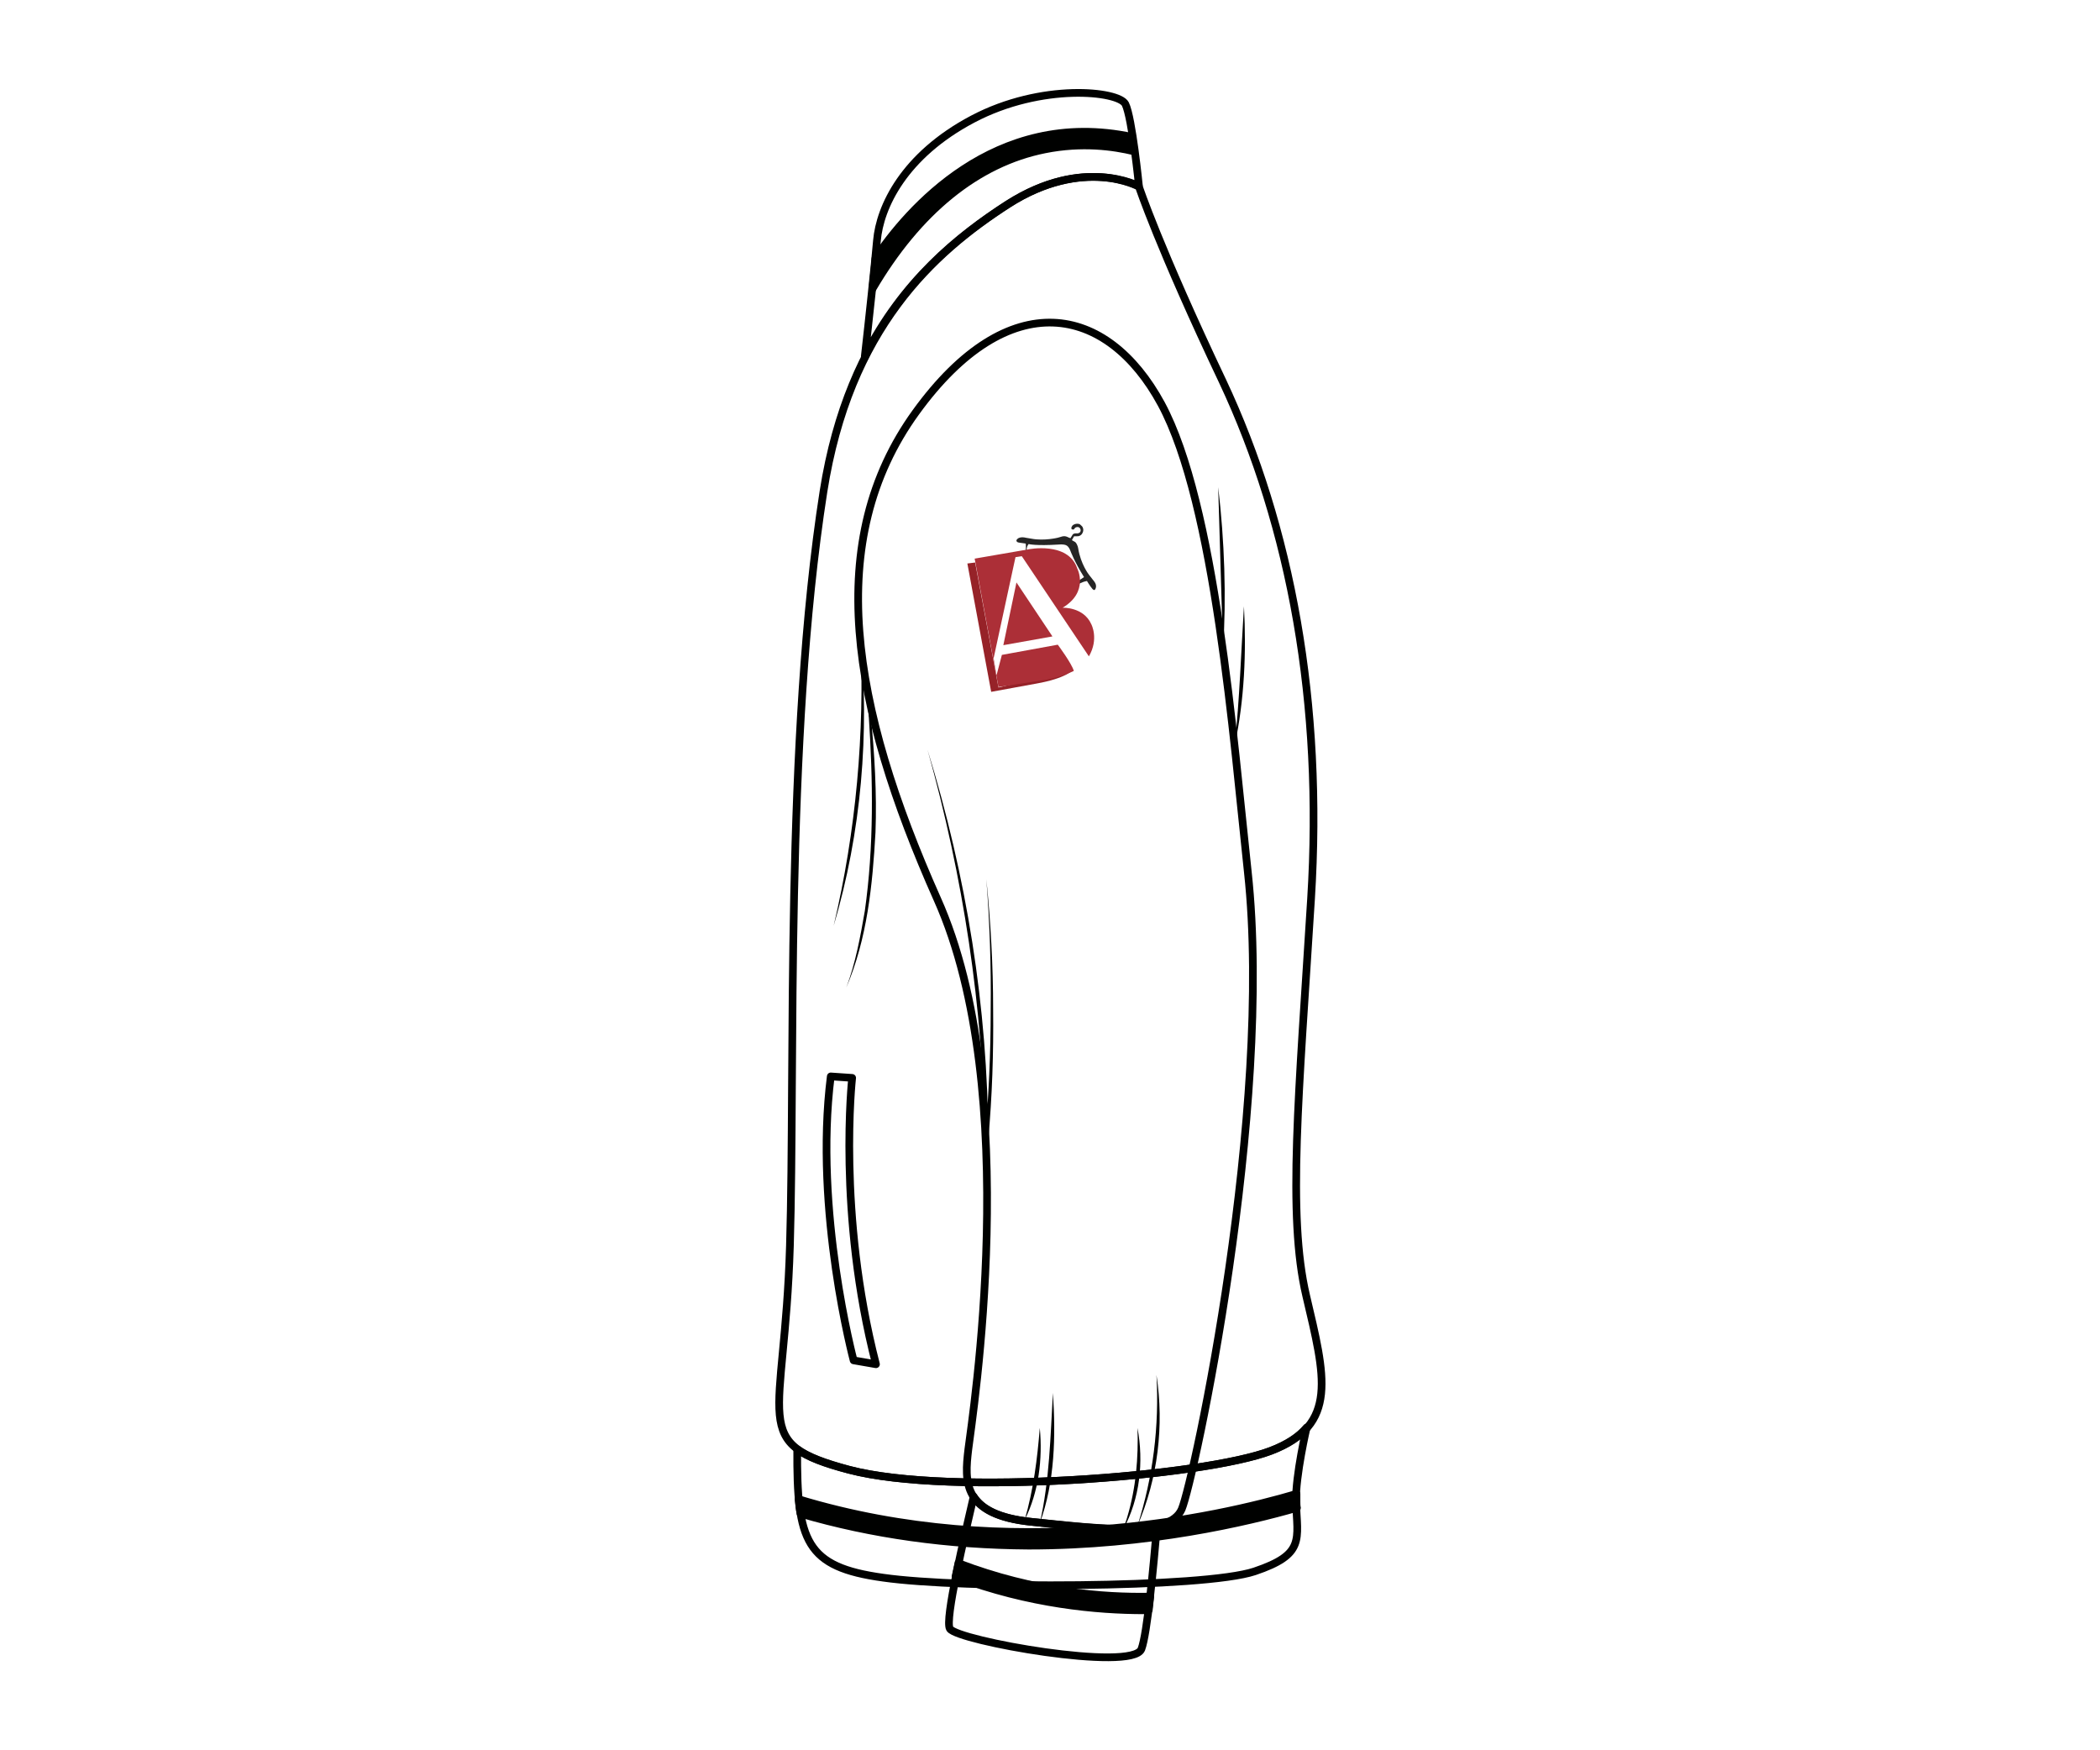 <?xml version="1.0" encoding="utf-8"?>
<!-- Generator: Adobe Illustrator 26.0.1, SVG Export Plug-In . SVG Version: 6.00 Build 0)  -->
<svg version="1.1" id="Layer_1" xmlns="http://www.w3.org/2000/svg" xmlns:xlink="http://www.w3.org/1999/xlink" x="0px" y="0px"
	 viewBox="0 0 432 360" style="enable-background:new 0 0 432 360;" xml:space="preserve">
<style type="text/css">
	.st0{fill:#962228;}
	.st1{fill:#252525;}
	.st2{fill:#AC2F37;}
	.st3{fill:none;stroke:#000100;stroke-width:1.581;stroke-linecap:round;stroke-linejoin:round;stroke-miterlimit:10;}
	.st4{fill:#000100;}
</style>
<g>
	<path class="st0" d="M220.7,137.8c0,0-1.3,1.7-7.5,2.8l-9.3,1.7l-4.9-26.4l1.6-0.2l4.8,25.7L220.7,137.8z"/>
	<g>
		<path class="st1" d="M211.2,113.3c0,0-0.1-0.8,0.4-1.4c0,0,1.4,0.4,6.2,0.1c0,0,0.8-0.1,1.4,0.1c0,0,0.6,0.1,1,1.2
			c0,0,0.8,2.2,2.8,5.4l0,0l-1.2,0.8v0.7c0,0,0.7-0.5,1.8-0.7c0,0,0.6,1,1.1,1.6c0,0,0.4,0.5,0.6,0.1c0,0,0.5-0.7-0.2-1.6l-1.1-1.4
			c0,0-1.7-2.2-2.2-5.4c0,0-0.1-0.8-0.6-1.3l-0.7-0.4l0.4-0.7c0-0.1,0.1-0.1,0.2-0.1h0.4c0.2,0,0.4,0,0.6-0.1s0.4-0.2,0.6-0.6
			c0.2-0.4,0.2-0.8,0-1.2c-0.1-0.2-0.4-0.4-0.6-0.6c-0.4-0.1-0.6-0.1-1,0c-0.2,0.1-0.5,0.2-0.6,0.5c-0.1,0.1-0.1,0.2-0.1,0.4
			s0.1,0.1,0.2,0.2c0,0,0.2,0.1,0.4-0.1c0,0,0.1-0.4,0.7-0.4c0,0,0.5,0,0.6,0.6c0,0,0.1,0.6-0.6,0.7h-0.4c0,0-0.4,0-0.6,0.2
			l-0.5,0.8l-0.5-0.2c0,0-0.6-0.4-1.4-0.1l-0.7,0.2c0,0-2.8,0.7-5.4,0.2l-1.2-0.2c0,0-1.4-0.4-1.9,0.5c0,0-0.1,0.4,0.5,0.5
			c0.6,0.1,1.4,0.2,1.4,0.2s0.1,0.6,0,1.6L211.2,113.3z"/>
		<path class="st2" d="M205.4,141.3l-4.9-26.4l11-1.9c0,0,8.2-1.7,10.1,3.9c0,0,2.5,4.8-3,8.1c0,0,4.3-0.2,5.9,3.4
			c0,0,1.6,3-0.5,6.6l-13.8-20.6l-1.3,0.2l-4.5,20.8l0.6,3.5l1.1-4.2l11.5-2.1c0,0,2.9,3.9,3.3,5.4c0,0-2.4,1.2-5.7,1.8L205.4,141.3
			z"/>
		<polygon class="st2" points="206.4,132.7 209.1,119.8 216.5,130.9 		"/>
	</g>
</g>
<g>
	<g>
		<g>
			<path class="st3" d="M207.3,42c-10.4,6.7-21.6,15.9-29.4,31.3c0.8-7,2.1-19.1,2.5-23.8c0.6-6.9,5.5-17.5,19.7-25s30-5.8,31.4-3.1
				c1.4,2.8,2.8,16.9,2.8,16.9S222.9,32.1,207.3,42z"/>
			<g>
				<path class="st4" d="M179.5,59.4c0.2-2.3,0.5-4.4,0.6-6.3c19.1-28.3,42.6-27.2,52.9-25c0.1,1,0.3,2,0.4,2.9
					c-3.9-1-10.5-2-18.4-0.4C201.1,33.4,188.9,43.3,179.5,59.4z"/>
				<path class="st4" d="M179.2,60.2c-0.4-0.1-0.6-0.5-0.5-0.8c0.2-2.3,0.5-4.4,0.6-6.3c0-0.1,0.1-0.3,0.1-0.4
					c6.5-9.7,24.8-31.5,53.7-25.3c0.3,0.1,0.6,0.3,0.6,0.7c0.1,1,0.3,2,0.4,2.9c0,0.3-0.1,0.5-0.3,0.7c-0.2,0.2-0.5,0.2-0.7,0.2
					c-4.1-1-10.5-1.9-18-0.4c-13.6,2.7-25.7,12.5-35,28.4c-0.1,0.2-0.4,0.4-0.7,0.4C179.4,60.2,179.3,60.2,179.2,60.2z M232.5,30.1
					c-0.1-0.4-0.1-0.8-0.2-1.2c-27.5-5.6-45,15.2-51.4,24.6c-0.1,0.8-0.2,1.7-0.3,2.7c9.3-14.6,21.1-23.6,34.3-26.2
					c3-0.6,5.8-0.8,8.3-0.8C226.8,29.1,230,29.5,232.5,30.1z"/>
			</g>
		</g>
		<g>
			<g>
				<path class="st3" d="M164,298.1c2.2,1.6,5.6,2.9,10.6,4.2c20.8,5.5,73,1.4,86.8-3.9c3.4-1.3,5.8-2.9,7.4-4.8
					c0,0-2.3,9.8-2.2,15.3c0.3,7.8,1.9,10.8-8.5,14.3c-10.4,3.5-60.4,3.6-76.4,1.3C165.7,322.3,163.9,317,164,298.1L164,298.1z"/>
				<g>
					<path class="st4" d="M266.8,310.1c-10.4,3-30.7,7.7-55.2,7.7c-14.6,0-30.7-1.7-46.9-6.5c-0.2-0.9-0.3-1.9-0.4-3
						c43.8,13.4,86.6,3.5,102.4-1.1c0,0.6,0,1.2,0,1.7C266.7,309.4,266.8,309.7,266.8,310.1z"/>
					<path class="st4" d="M164.5,312.1c-0.3-0.1-0.5-0.3-0.6-0.6c-0.2-1-0.3-2-0.4-3.1c0-0.3,0.1-0.5,0.3-0.7
						c0.2-0.2,0.5-0.2,0.7-0.1c43.5,13.2,85.8,3.7,102-1.1c0.2-0.1,0.5,0,0.7,0.1c0.2,0.2,0.3,0.4,0.3,0.7c0,0.6,0,1.1,0,1.6
						c0,0.4,0,0.8,0.1,1.2c0,0.4-0.2,0.7-0.6,0.8c-10.1,2.9-30.7,7.8-55.4,7.8C195,318.6,179.2,316.4,164.5,312.1z M265.9,309
						c0-0.2,0-0.4,0-0.7c-16.9,4.8-58.1,13.7-100.7,1.1c0.1,0.5,0.1,0.9,0.2,1.3c14.4,4.2,30,6.3,46.2,6.3c24,0,44.1-4.6,54.3-7.5
						C265.9,309.4,265.9,309.2,265.9,309z"/>
				</g>
			</g>
			<g>
				<path class="st3" d="M234.3,38.4c0,0-11.4-6.4-26.9,3.6c-15.5,10-32.7,25.5-38,59.1c-8,51.1-5.8,118.2-6.9,155.1
					s-8.6,40.5,12.2,46.1c20.8,5.5,73,1.4,86.8-3.9c13.9-5.3,11.1-15.3,7.2-31.9c-3.9-16.6-1.5-41.4,1-81.6
					c2.5-40.2-4.1-76.5-18.2-106.5C238.4,50.8,234.3,38.4,234.3,38.4z"/>
				<path class="st3" d="M175.6,279.8c0,0-8.2-30.7-4.7-58.4l4.4,0.3c0,0-3.1,27.9,4.9,58.9L175.6,279.8z"/>
				<g>
					<g>
						<g>
							<path class="st4" d="M250.6,100.2c1.3,11.1,1.7,22.3,1,33.5C251.3,122.8,250.9,111,250.6,100.2L250.6,100.2z"/>
						</g>
						<g>
							<path class="st4" d="M255.9,124.7c0.5,9.5,0.1,19.2-1.9,28.6C255,143.8,255.3,134.3,255.9,124.7L255.9,124.7z"/>
						</g>
					</g>
					<g>
						<g>
							<path class="st4" d="M174.1,203.1c1.9-5,2.9-10.5,3.8-15.7c1.9-13.4,1.7-26.9,0.8-40.4c0,0-0.7-8.1-0.7-8.1l1.1,8
								c0.8,8,1.3,16.3,1,24.3C179.5,182,178.4,193.1,174.1,203.1L174.1,203.1z"/>
						</g>
						<g>
							<path class="st4" d="M171.5,190.4c4.6-19.5,6.4-39.5,5.5-59.5C178.9,150.8,177.2,171.2,171.5,190.4L171.5,190.4z"/>
						</g>
					</g>
				</g>
			</g>
		</g>
	</g>
	<g>
		<path class="st3" d="M256.7,179.4c-3-27.6-6.7-75.7-17.8-96.3c-11.1-20.5-31.4-24.7-50.5,1.7c-19.1,26.4-13.3,60.4,4.4,100.1
			c17.8,39.7,7.2,106.6,6.4,113.2c-0.8,6.7-1.2,13.4,12.8,14.9c14,1.5,28.6,3.3,31.1-2.6C245.6,304.5,262,228.2,256.7,179.4z"/>
		<g>
			<path class="st3" d="M212.1,313c9.8,1,19.9,2.2,25.9,0.9c-0.7,8.2-2,22.2-3.2,25.3c-1.9,4.7-37.8-1.7-39.4-4.2
				c-1.1-1.8,3-19,4.9-27.2C201.9,310.3,205.3,312.3,212.1,313z"/>
			<g>
				<path class="st4" d="M197.2,321.5c15.8,6,30.7,7,39.4,6.9c-0.1,1-0.2,1.9-0.3,2.8c-0.3,0-0.6,0-1,0c-9,0-23.4-1.2-38.6-6.9
					C196.8,323.4,197,322.5,197.2,321.5z"/>
				<path class="st4" d="M196.3,325c-0.4-0.1-0.6-0.5-0.5-0.9c0.2-0.9,0.4-1.8,0.6-2.8c0-0.2,0.2-0.4,0.4-0.5c0.2-0.1,0.4-0.1,0.7,0
					c15.4,5.9,29.7,7,39.1,6.8c0.3,0,0.4,0.1,0.6,0.3c0.2,0.2,0.2,0.4,0.2,0.6c-0.1,1-0.2,1.9-0.3,2.8c-0.1,0.4-0.4,0.7-0.8,0.7
					l-1,0C225.9,332,211.6,330.8,196.3,325z M235.7,329.2c-9.3,0.1-23.1-1.1-37.9-6.6c-0.1,0.4-0.2,0.8-0.2,1.2
					c14.8,5.5,28.7,6.6,37.7,6.6l0.3,0C235.6,330,235.6,329.6,235.7,329.2z"/>
			</g>
		</g>
		<g>
			<g>
				<g>
					<path class="st4" d="M190.8,154.2c8,25.9,12.4,53,12.5,80.2c0,0-0.7,0-0.7,0c0.8-8.9,1.2-17.8,1.2-26.8
						c0.1-8.9-0.2-17.9-0.9-26.8c0.9,8.9,1.4,17.8,1.4,26.8c0.1,9-0.2,17.9-1,26.8c0,0.4-0.7,0.4-0.7,0
						C202.3,207.2,198.1,180.2,190.8,154.2L190.8,154.2z"/>
				</g>
			</g>
			<g>
				<g>
					<path class="st4" d="M237.9,282.8c1.6,10.4,0.3,21.3-3.9,31C237.2,303.8,238.5,293.3,237.9,282.8L237.9,282.8z"/>
				</g>
				<g>
					<path class="st4" d="M234,293.7c1.3,7,0.5,14.5-2.9,20.8c0.2-0.9,0.6-1.7,0.8-2.5C233.7,306,234.2,299.8,234,293.7L234,293.7z"
						/>
				</g>
				<g>
					<path class="st4" d="M216.6,286.5c0.6,8.9,0.4,18.3-2.7,26.8C215.9,304.6,216.1,295.3,216.6,286.5L216.6,286.5z"/>
				</g>
				<g>
					<path class="st4" d="M213.9,293.7c0.6,6.4-0.2,13.1-3.1,18.9C212.6,306.4,213.4,300,213.9,293.7L213.9,293.7z"/>
				</g>
			</g>
		</g>
	</g>
</g>
</svg>
